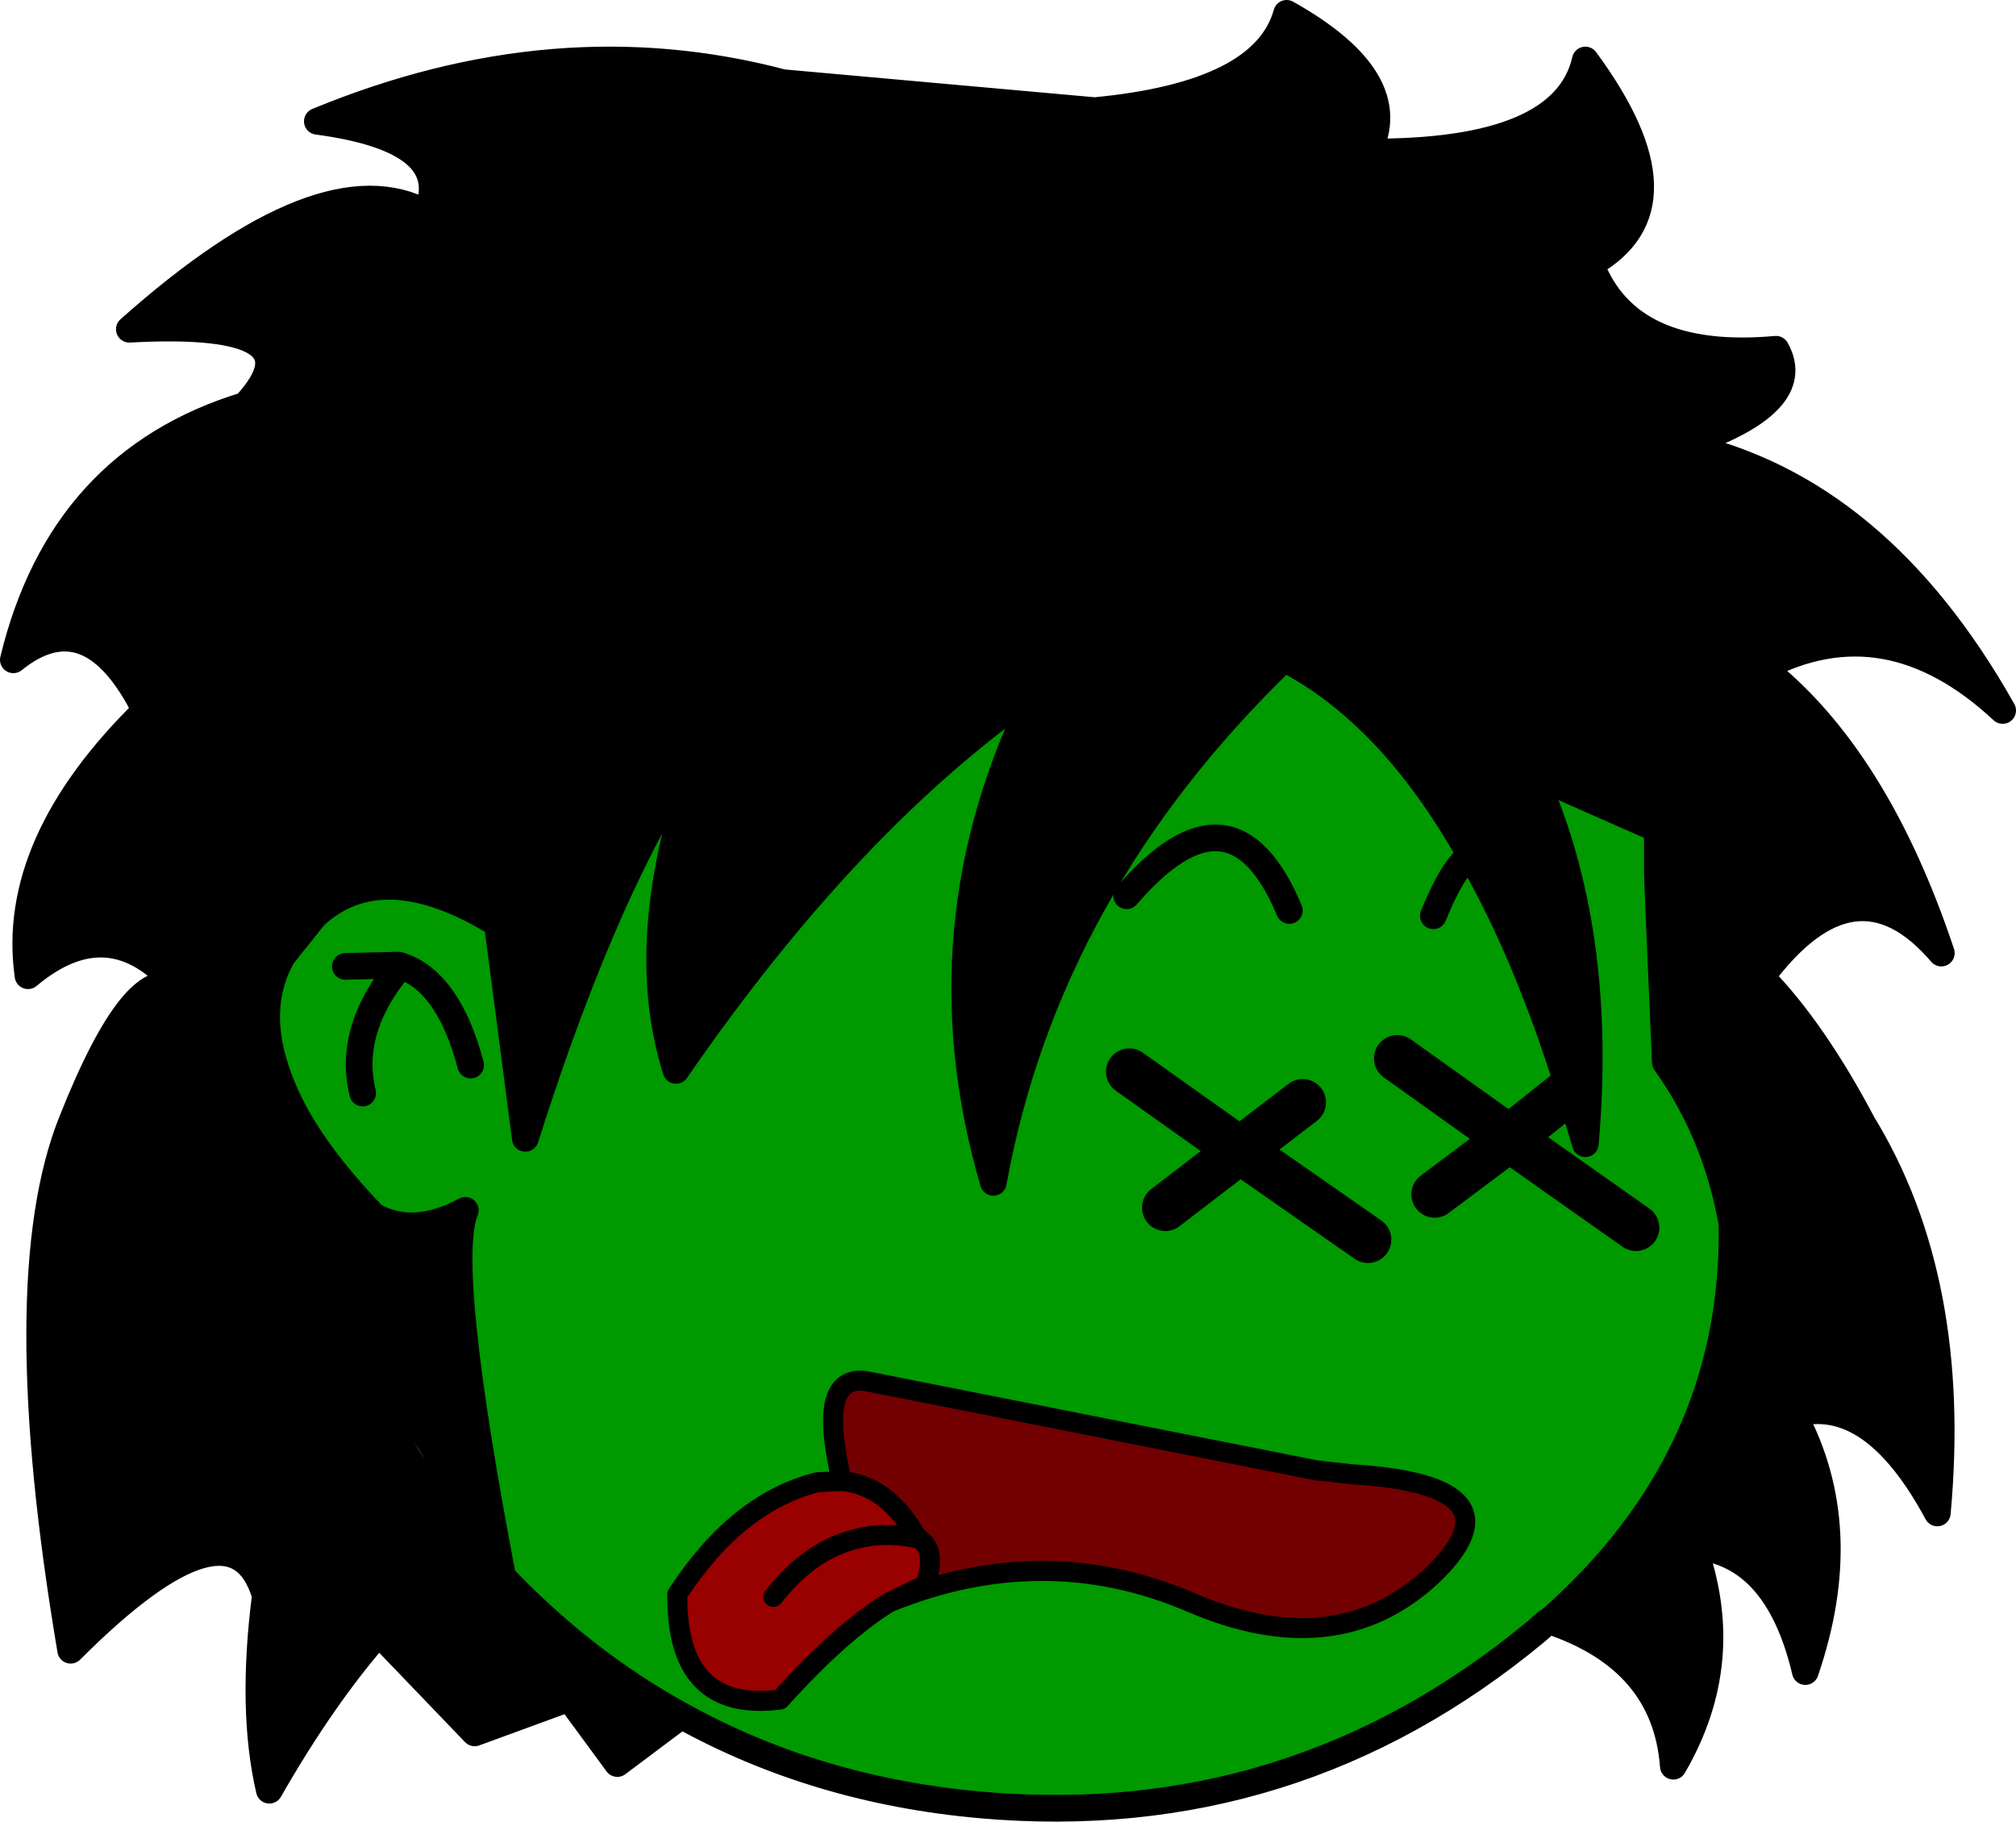 <?xml version="1.0" encoding="UTF-8" standalone="no"?>
<svg xmlns:xlink="http://www.w3.org/1999/xlink" height="68.35px" width="75.6px" xmlns="http://www.w3.org/2000/svg">
  <g transform="matrix(1.0, 0.0, 0.0, 1.0, 33.85, 73.7)">
    <path d="M-8.3 -9.35 L-10.7 -7.55 -12.5 -10.0 -16.05 -8.7 -19.65 -12.45 Q-21.75 -10.05 -23.75 -6.55 -24.45 -9.55 -23.9 -13.85 -25.1 -17.9 -31.2 -11.8 -33.55 -25.7 -31.15 -31.65 -28.75 -37.7 -27.1 -36.6 -29.7 -39.7 -32.8 -37.1 -33.5 -42.05 -28.4 -47.05 -30.5 -51.25 -33.35 -48.95 -31.55 -56.4 -24.65 -58.5 -21.65 -61.75 -29.0 -61.35 -21.7 -67.85 -17.85 -65.7 -16.7 -68.45 -21.95 -69.15 -13.0 -72.85 -4.5 -70.6 L7.2 -69.55 Q13.55 -70.15 14.4 -73.2 18.85 -70.7 17.45 -68.0 24.8 -67.95 25.6 -71.45 29.65 -65.95 25.8 -63.8 27.2 -60.1 32.75 -60.6 33.9 -58.55 29.25 -57.0 36.55 -55.4 41.25 -47.05 36.9 -51.1 32.25 -48.65 36.5 -45.3 38.95 -37.95 35.7 -41.75 32.2 -37.05 34.15 -35.05 36.0 -31.55 39.6 -25.65 38.8 -16.95 36.35 -21.5 33.4 -20.65 35.7 -16.4 33.85 -11.0 32.8 -15.45 29.65 -15.7 31.2 -11.4 28.9 -7.45 28.6 -11.45 24.25 -12.9 31.25 -19.05 31.1 -27.8 30.5 -31.2 28.6 -33.85 L28.35 -39.65 29.1 -39.35 Q28.5 -40.1 28.3 -40.95 L28.3 -42.6 23.65 -44.65 Q26.3 -38.8 25.6 -30.8 L25.0 -32.8 Q23.4 -37.95 21.3 -41.6 18.3 -46.95 14.3 -49.0 5.4 -40.4 3.4 -29.35 0.6 -38.95 5.1 -47.9 -1.95 -43.05 -8.5 -33.55 -10.15 -38.75 -7.35 -46.1 -10.95 -41.1 -14.15 -31.0 L-15.2 -39.05 Q-19.5 -41.7 -22.05 -39.35 L-23.25 -37.85 Q-24.45 -35.75 -23.25 -32.9 -22.8 -26.4 -19.6 -20.75 -22.8 -26.4 -23.25 -32.9 -22.35 -30.7 -19.85 -28.1 -18.35 -27.25 -16.4 -28.3 -17.25 -26.3 -15.0 -14.55 -18.85 -22.55 -19.6 -20.75 -18.3 -18.4 -16.4 -16.15 L-15.0 -14.55 Q-11.95 -11.35 -8.3 -9.35 M32.2 -37.05 L32.15 -37.1 Q30.65 -38.65 29.1 -39.35 30.65 -38.65 32.15 -37.1 L32.2 -37.05" fill="#000000" fill-rule="evenodd" stroke="none"/>
    <path d="M-15.0 -14.55 L-16.4 -16.15 Q-18.3 -18.4 -19.6 -20.75 -18.85 -22.55 -15.0 -14.55" fill="#dcb894" fill-rule="evenodd" stroke="none"/>
    <path d="M-2.3 -18.15 Q-0.55 -18.0 0.55 -16.0 L0.6 -16.0 Q1.3 -15.55 0.85 -14.25 L-0.5 -13.6 Q-2.3 -12.5 -4.6 -9.95 -8.5 -9.45 -8.45 -13.9 -6.2 -17.35 -3.2 -18.1 L-2.3 -18.15 M-4.85 -13.8 Q-3.45 -15.6 -1.65 -16.0 -0.65 -16.25 0.55 -16.0 -0.65 -16.25 -1.65 -16.0 -3.45 -15.6 -4.85 -13.8" fill="#990000" fill-rule="evenodd" stroke="none"/>
    <path d="M-0.5 -13.6 L0.85 -14.25 Q1.3 -15.55 0.6 -16.0 L0.55 -16.0 Q-0.55 -18.0 -2.3 -18.15 L-2.45 -18.95 Q-3.05 -22.1 -1.4 -21.9 L15.5 -18.55 16.85 -18.4 Q23.4 -18.0 19.85 -14.6 16.25 -11.25 10.8 -13.6 5.3 -15.95 -0.5 -13.6" fill="#730000" fill-rule="evenodd" stroke="none"/>
    <path d="M24.25 -12.9 L24.15 -12.85 23.75 -12.5 Q14.65 -4.95 2.9 -6.0 -3.25 -6.55 -8.3 -9.35 -11.95 -11.35 -15.0 -14.55 -17.25 -26.3 -16.4 -28.3 -18.35 -27.25 -19.85 -28.1 -22.35 -30.7 -23.25 -32.9 -23.45 -35.05 -23.3 -37.3 L-23.25 -37.85 -22.05 -39.35 Q-19.5 -41.7 -15.2 -39.05 L-14.15 -31.0 Q-10.95 -41.1 -7.35 -46.1 -10.15 -38.75 -8.5 -33.55 -1.95 -43.05 5.1 -47.9 0.6 -38.95 3.4 -29.35 5.4 -40.4 14.3 -49.0 18.3 -46.95 21.3 -41.6 23.4 -37.95 25.0 -32.8 L25.6 -30.8 Q26.3 -38.8 23.65 -44.65 L28.3 -42.6 28.3 -40.95 28.35 -39.65 28.6 -33.85 Q30.5 -31.2 31.1 -27.8 31.25 -19.05 24.25 -12.9 M27.5 -27.65 L22.75 -31.0 25.0 -32.8 22.75 -31.0 27.5 -27.65 M14.5 -39.55 Q12.35 -44.7 8.4 -40.1 12.35 -44.7 14.5 -39.55 M9.85 -28.4 L12.65 -30.55 17.45 -27.2 12.65 -30.55 9.85 -28.4 M15.0 -32.35 L12.65 -30.55 8.5 -33.5 12.65 -30.55 15.0 -32.35 M-0.5 -13.6 Q5.3 -15.95 10.8 -13.6 16.25 -11.25 19.85 -14.6 23.4 -18.0 16.85 -18.4 L15.5 -18.55 -1.4 -21.9 Q-3.05 -22.1 -2.45 -18.95 L-2.3 -18.15 -3.2 -18.1 Q-6.2 -17.35 -8.45 -13.9 -8.5 -9.45 -4.6 -9.95 -2.3 -12.5 -0.5 -13.6 M18.55 -34.0 L22.75 -31.0 19.95 -28.9 22.75 -31.0 18.55 -34.0 M-20.9 -37.45 L-18.9 -37.5 Q-17.05 -36.95 -16.2 -33.75 -17.05 -36.95 -18.9 -37.5 L-20.9 -37.45 M19.9 -39.35 Q20.65 -41.2 21.3 -41.6 20.65 -41.2 19.9 -39.35 M-20.25 -32.7 Q-20.8 -34.95 -19.05 -37.2 -20.8 -34.95 -20.25 -32.7" fill="#009900" fill-rule="evenodd" stroke="none"/>
    <path d="M-8.3 -9.35 L-10.7 -7.55 -12.5 -10.0 -16.05 -8.7 -19.65 -12.45 Q-21.75 -10.05 -23.75 -6.55 -24.45 -9.55 -23.9 -13.85 -25.1 -17.9 -31.2 -11.8 -33.55 -25.7 -31.15 -31.65 -28.75 -37.7 -27.1 -36.6 -29.7 -39.7 -32.8 -37.1 -33.5 -42.05 -28.4 -47.05 -30.5 -51.25 -33.35 -48.95 -31.55 -56.4 -24.65 -58.5 -21.65 -61.75 -29.0 -61.35 -21.7 -67.85 -17.85 -65.7 -16.7 -68.45 -21.95 -69.15 -13.0 -72.85 -4.5 -70.6 L7.2 -69.55 Q13.55 -70.15 14.4 -73.2 18.85 -70.7 17.45 -68.0 24.8 -67.95 25.6 -71.45 29.65 -65.95 25.8 -63.8 27.2 -60.1 32.75 -60.6 33.9 -58.55 29.25 -57.0 36.55 -55.4 41.25 -47.05 36.9 -51.1 32.25 -48.65 36.5 -45.3 38.95 -37.95 35.7 -41.75 32.2 -37.05 34.15 -35.05 36.0 -31.55 39.6 -25.65 38.8 -16.95 36.35 -21.5 33.4 -20.65 35.7 -16.4 33.85 -11.0 32.8 -15.45 29.65 -15.7 31.2 -11.4 28.9 -7.45 28.6 -11.45 24.25 -12.9 L24.15 -12.85 23.75 -12.5 Q14.65 -4.95 2.9 -6.0 -3.25 -6.55 -8.3 -9.35 -11.95 -11.35 -15.0 -14.55 L-16.4 -16.15 Q-18.3 -18.4 -19.6 -20.75 -22.8 -26.4 -23.25 -32.9 -24.45 -35.75 -23.25 -37.85 L-22.05 -39.35 Q-19.5 -41.7 -15.2 -39.05 L-14.15 -31.0 Q-10.95 -41.1 -7.35 -46.1 -10.15 -38.75 -8.5 -33.55 -1.95 -43.05 5.1 -47.9 0.6 -38.95 3.4 -29.35 5.4 -40.4 14.3 -49.0 18.3 -46.95 21.3 -41.6 23.4 -37.95 25.0 -32.8 L25.6 -30.8 Q26.3 -38.8 23.65 -44.65 L28.3 -42.6 28.3 -40.95 Q28.5 -40.1 29.1 -39.35 30.65 -38.65 32.15 -37.1 L32.2 -37.05 M28.3 -40.95 L28.35 -39.65 29.1 -39.35 M24.25 -12.9 Q31.25 -19.05 31.1 -27.8 30.5 -31.2 28.6 -33.85 L28.35 -39.65 M8.4 -40.1 Q12.35 -44.7 14.5 -39.55 M21.3 -41.6 Q20.65 -41.2 19.9 -39.35 M-16.2 -33.75 Q-17.05 -36.95 -18.9 -37.5 L-20.9 -37.45 M-23.25 -32.9 Q-22.35 -30.7 -19.85 -28.1 -18.35 -27.25 -16.4 -28.3 -17.25 -26.3 -15.0 -14.55 -18.85 -22.55 -19.6 -20.75 M-19.05 -37.2 Q-20.8 -34.95 -20.25 -32.7" fill="none" stroke="#000000" stroke-linecap="round" stroke-linejoin="round" stroke-width="1.0"/>
    <path d="M-2.3 -18.15 Q-0.55 -18.0 0.55 -16.0 L0.6 -16.0 Q1.3 -15.55 0.85 -14.25 L-0.5 -13.6 Q5.3 -15.95 10.8 -13.6 16.25 -11.25 19.85 -14.6 23.4 -18.0 16.85 -18.4 L15.5 -18.55 -1.4 -21.9 Q-3.05 -22.1 -2.45 -18.95 L-2.3 -18.15 -3.2 -18.1 Q-6.2 -17.35 -8.45 -13.9 -8.5 -9.45 -4.6 -9.95 -2.3 -12.5 -0.5 -13.6 M0.55 -16.0 Q-0.65 -16.25 -1.65 -16.0 -3.45 -15.6 -4.85 -13.8" fill="none" stroke="#000000" stroke-linecap="round" stroke-linejoin="round" stroke-width="0.75"/>
    <path d="M25.0 -32.8 L22.75 -31.0 27.5 -27.65 M8.5 -33.5 L12.65 -30.55 15.0 -32.35 M17.45 -27.2 L12.65 -30.55 9.85 -28.4 M19.95 -28.9 L22.75 -31.0 18.55 -34.0" fill="none" stroke="#000000" stroke-linecap="round" stroke-linejoin="round" stroke-width="1.75"/>
  </g>
</svg>
